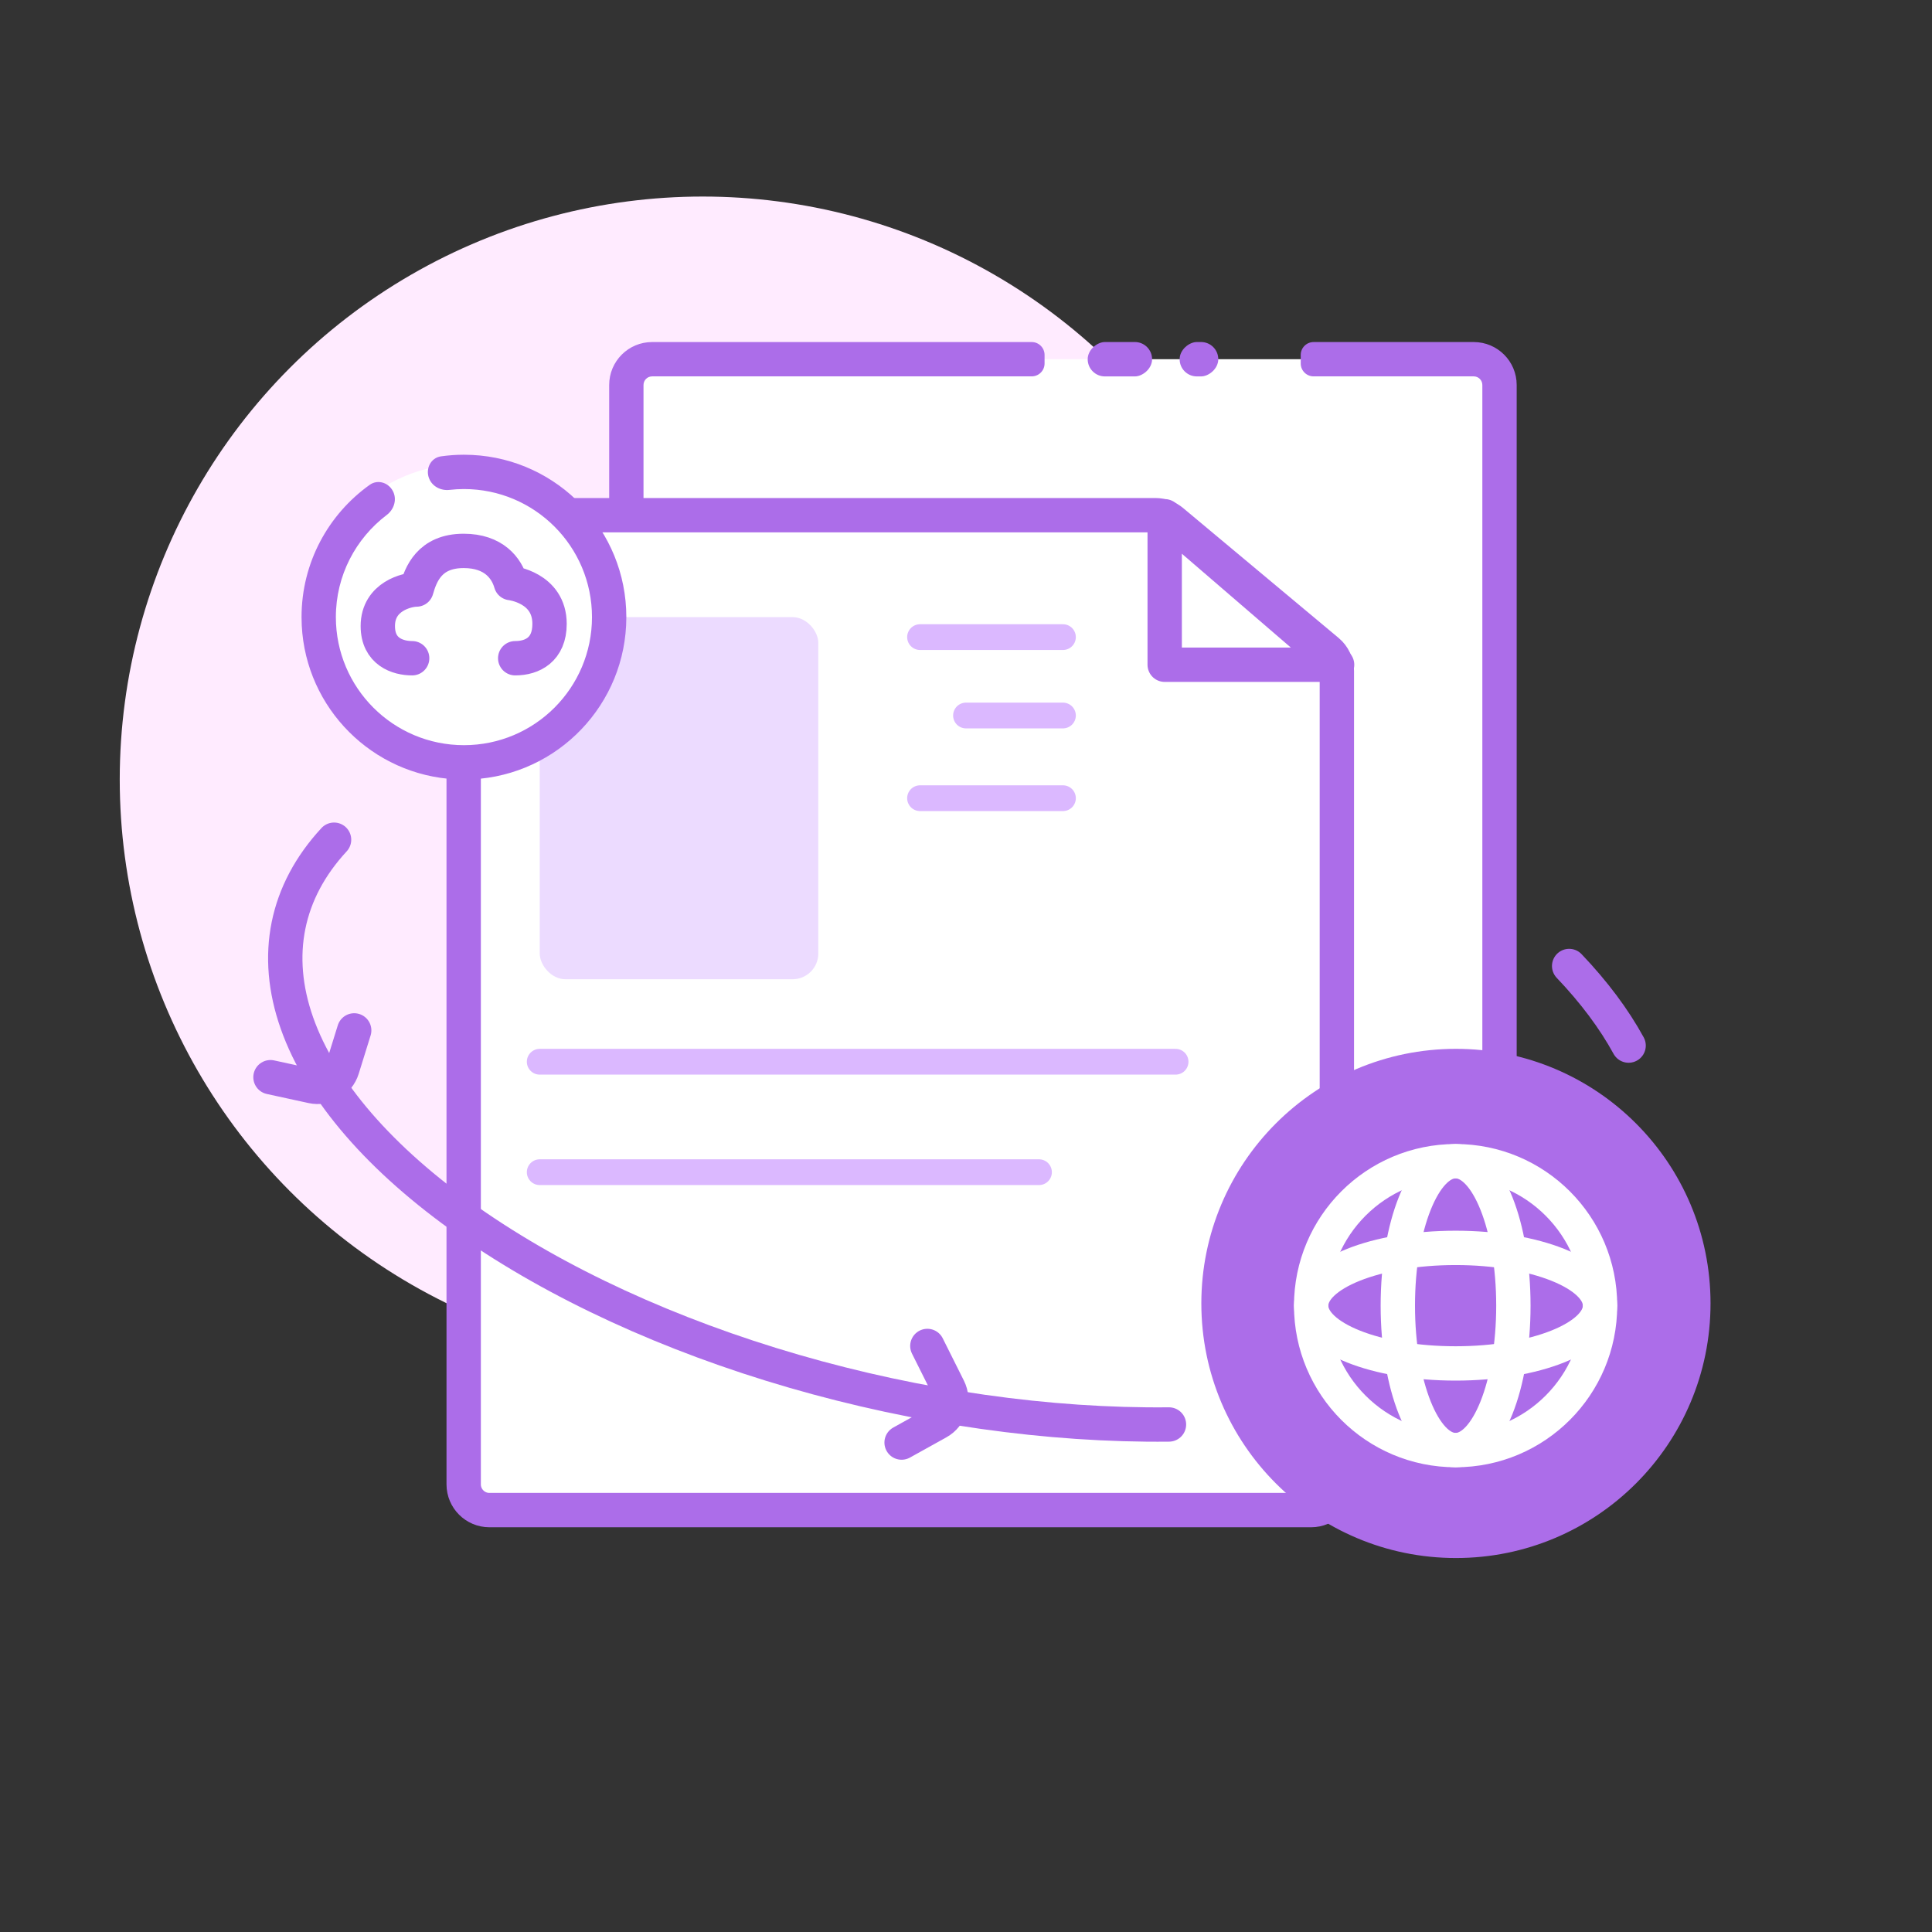 <svg width="90" height="90" viewBox="0 0 90 90" fill="none" xmlns="http://www.w3.org/2000/svg">
<rect x="0" y="0" width="90" height="90" fill="#333333" stroke="none"/>
<circle cx="32.735" cy="36.313" r="27.157" fill="#FFEBFF"/>
<rect x="29.177" y="16.734" width="40.676" height="46.346" rx="1.2" fill="white"/>
<path d="M68.653 15.934C69.757 15.934 70.653 16.829 70.653 17.934V61.879C70.653 62.983 69.758 63.879 68.653 63.879H30.378C29.273 63.879 28.378 62.983 28.378 61.879V17.934C28.378 16.829 29.273 15.934 30.378 15.934H48.06C48.391 15.934 48.66 16.202 48.66 16.534V16.933C48.66 17.265 48.391 17.533 48.06 17.533H30.378C30.157 17.533 29.977 17.713 29.977 17.934V61.879C29.977 62.1 30.157 62.279 30.378 62.279H68.653C68.874 62.279 69.053 62.1 69.053 61.879V17.934C69.053 17.713 68.874 17.533 68.653 17.533H61.194C60.862 17.533 60.593 17.265 60.593 16.933V16.534C60.593 16.202 60.862 15.934 61.194 15.934H68.653Z" fill="#AC6DE9"/>
<rect x="53.669" y="15.933" width="1.602" height="3" rx="0.801" transform="rotate(90 53.669 15.933)" fill="#AC6DE9"/>
<rect x="56.752" y="15.933" width="1.602" height="1.8" rx="0.801" transform="rotate(90 56.752 15.933)" fill="#AC6DE9"/>
<path d="M21.6 25.2C21.6 24.537 22.137 24 22.8 24H53.83C54.111 24 54.384 24.099 54.6 24.279L61.845 30.332C62.118 30.56 62.276 30.898 62.276 31.253V69.146C62.276 69.809 61.738 70.346 61.076 70.346H22.8C22.137 70.346 21.6 69.809 21.6 69.146V25.2Z" fill="white" stroke="#AC6DE9" stroke-width="1.6"/>
<path d="M54.256 30.966V24.05L62.287 30.966H54.256Z" stroke="#AC6DE9" stroke-width="1.6" stroke-linecap="round" stroke-linejoin="round"/>
<path d="M42.859 29.679H49.516" stroke="#DBB8FF" stroke-width="1.2" stroke-linecap="round"/>
<path d="M25.142 49.46H54.763" stroke="#DBB8FF" stroke-width="1.2" stroke-linecap="round"/>
<path d="M25.142 54.605H48.4" stroke="#DBB8FF" stroke-width="1.2" stroke-linecap="round"/>
<path d="M42.859 37.183H49.516" stroke="#DBB8FF" stroke-width="1.2" stroke-linecap="round"/>
<path d="M45 33.331L49.516 33.331" stroke="#DBB8FF" stroke-width="1.2" stroke-linecap="round"/>
<rect opacity="0.5" x="25.142" y="28.748" width="12.978" height="16.869" rx="1.2" fill="#DBB8FF"/>
<circle cx="67.823" cy="60.719" r="11.26" fill="#AC6DE9" stroke="#AC6DE9" stroke-width="1.2"/>
<path d="M67.808 67.551C71.524 67.551 74.536 64.538 74.536 60.822C74.536 57.106 71.524 54.093 67.808 54.093C64.091 54.093 61.079 57.106 61.079 60.822C61.079 64.538 64.091 67.551 67.808 67.551Z" stroke="white" stroke-width="1.6" stroke-linejoin="round"/>
<path d="M67.808 63.514C71.524 63.514 74.536 62.309 74.536 60.822C74.536 59.336 71.524 58.131 67.808 58.131C64.091 58.131 61.079 59.336 61.079 60.822C61.079 62.309 64.091 63.514 67.808 63.514Z" stroke="white" stroke-width="1.6" stroke-linecap="round" stroke-linejoin="round"/>
<path d="M70.499 60.822C70.499 64.538 69.294 67.551 67.808 67.551C66.321 67.551 65.116 64.538 65.116 60.822C65.116 57.106 66.321 54.093 67.808 54.093C69.294 54.093 70.499 57.106 70.499 60.822Z" stroke="white" stroke-width="1.6" stroke-linecap="round" stroke-linejoin="round"/>
<path d="M75.867 48.707C75.187 47.462 74.258 46.219 73.097 45" stroke="#AC6DE9" stroke-width="1.6" stroke-linecap="round"/>
<path d="M54.455 66.358C48.842 66.417 42.777 65.556 36.989 63.878C31.202 62.201 25.938 59.778 21.83 56.9C17.722 54.023 14.945 50.815 13.833 47.66C12.721 44.505 13.322 41.538 15.562 39.117" stroke="#AC6DE9" stroke-width="1.6" stroke-linecap="round"/>
<circle cx="21.612" cy="28.748" r="7.12" fill="white"/>
<path d="M19.2 30.663C18.533 30.663 17.6 30.363 17.6 29.163C17.6 27.763 19 27.463 19.4 27.463C19.6 26.763 20 25.663 21.6 25.663C23 25.663 23.6 26.463 23.8 27.163C23.8 27.163 25.6 27.363 25.6 29.063C25.6 30.263 24.8 30.663 24 30.663" stroke="#AC6DE9" stroke-width="1.6" stroke-linecap="round" stroke-linejoin="round"/>
<path d="M22.001 21.193C25.998 21.395 29.177 24.701 29.177 28.748L29.167 29.137C28.965 33.134 25.66 36.313 21.612 36.313L21.223 36.303C17.354 36.107 14.252 33.005 14.057 29.137L14.047 28.748C14.047 26.208 15.299 23.959 17.22 22.587C17.616 22.304 18.154 22.498 18.336 22.949C18.487 23.323 18.337 23.746 18.015 23.99C16.577 25.079 15.646 26.805 15.646 28.748C15.647 32.043 18.318 34.713 21.612 34.713C24.907 34.713 27.577 32.043 27.577 28.748C27.577 25.454 24.907 22.783 21.612 22.782C21.384 22.782 21.159 22.796 20.937 22.821C20.539 22.866 20.14 22.665 19.991 22.293C19.808 21.84 20.063 21.326 20.546 21.258C20.895 21.209 21.25 21.183 21.612 21.183L22.001 21.193Z" fill="#AC6DE9"/>
<path d="M43.2 62.7L44.186 64.672C44.474 65.247 44.257 65.946 43.696 66.258L42 67.2" stroke="#AC6DE9" stroke-width="1.6" stroke-linecap="round"/>
<path d="M16.5 48L15.945 49.786C15.76 50.38 15.152 50.735 14.544 50.603L12.6 50.18" stroke="#AC6DE9" stroke-width="1.6" stroke-linecap="round"/>
</svg>

